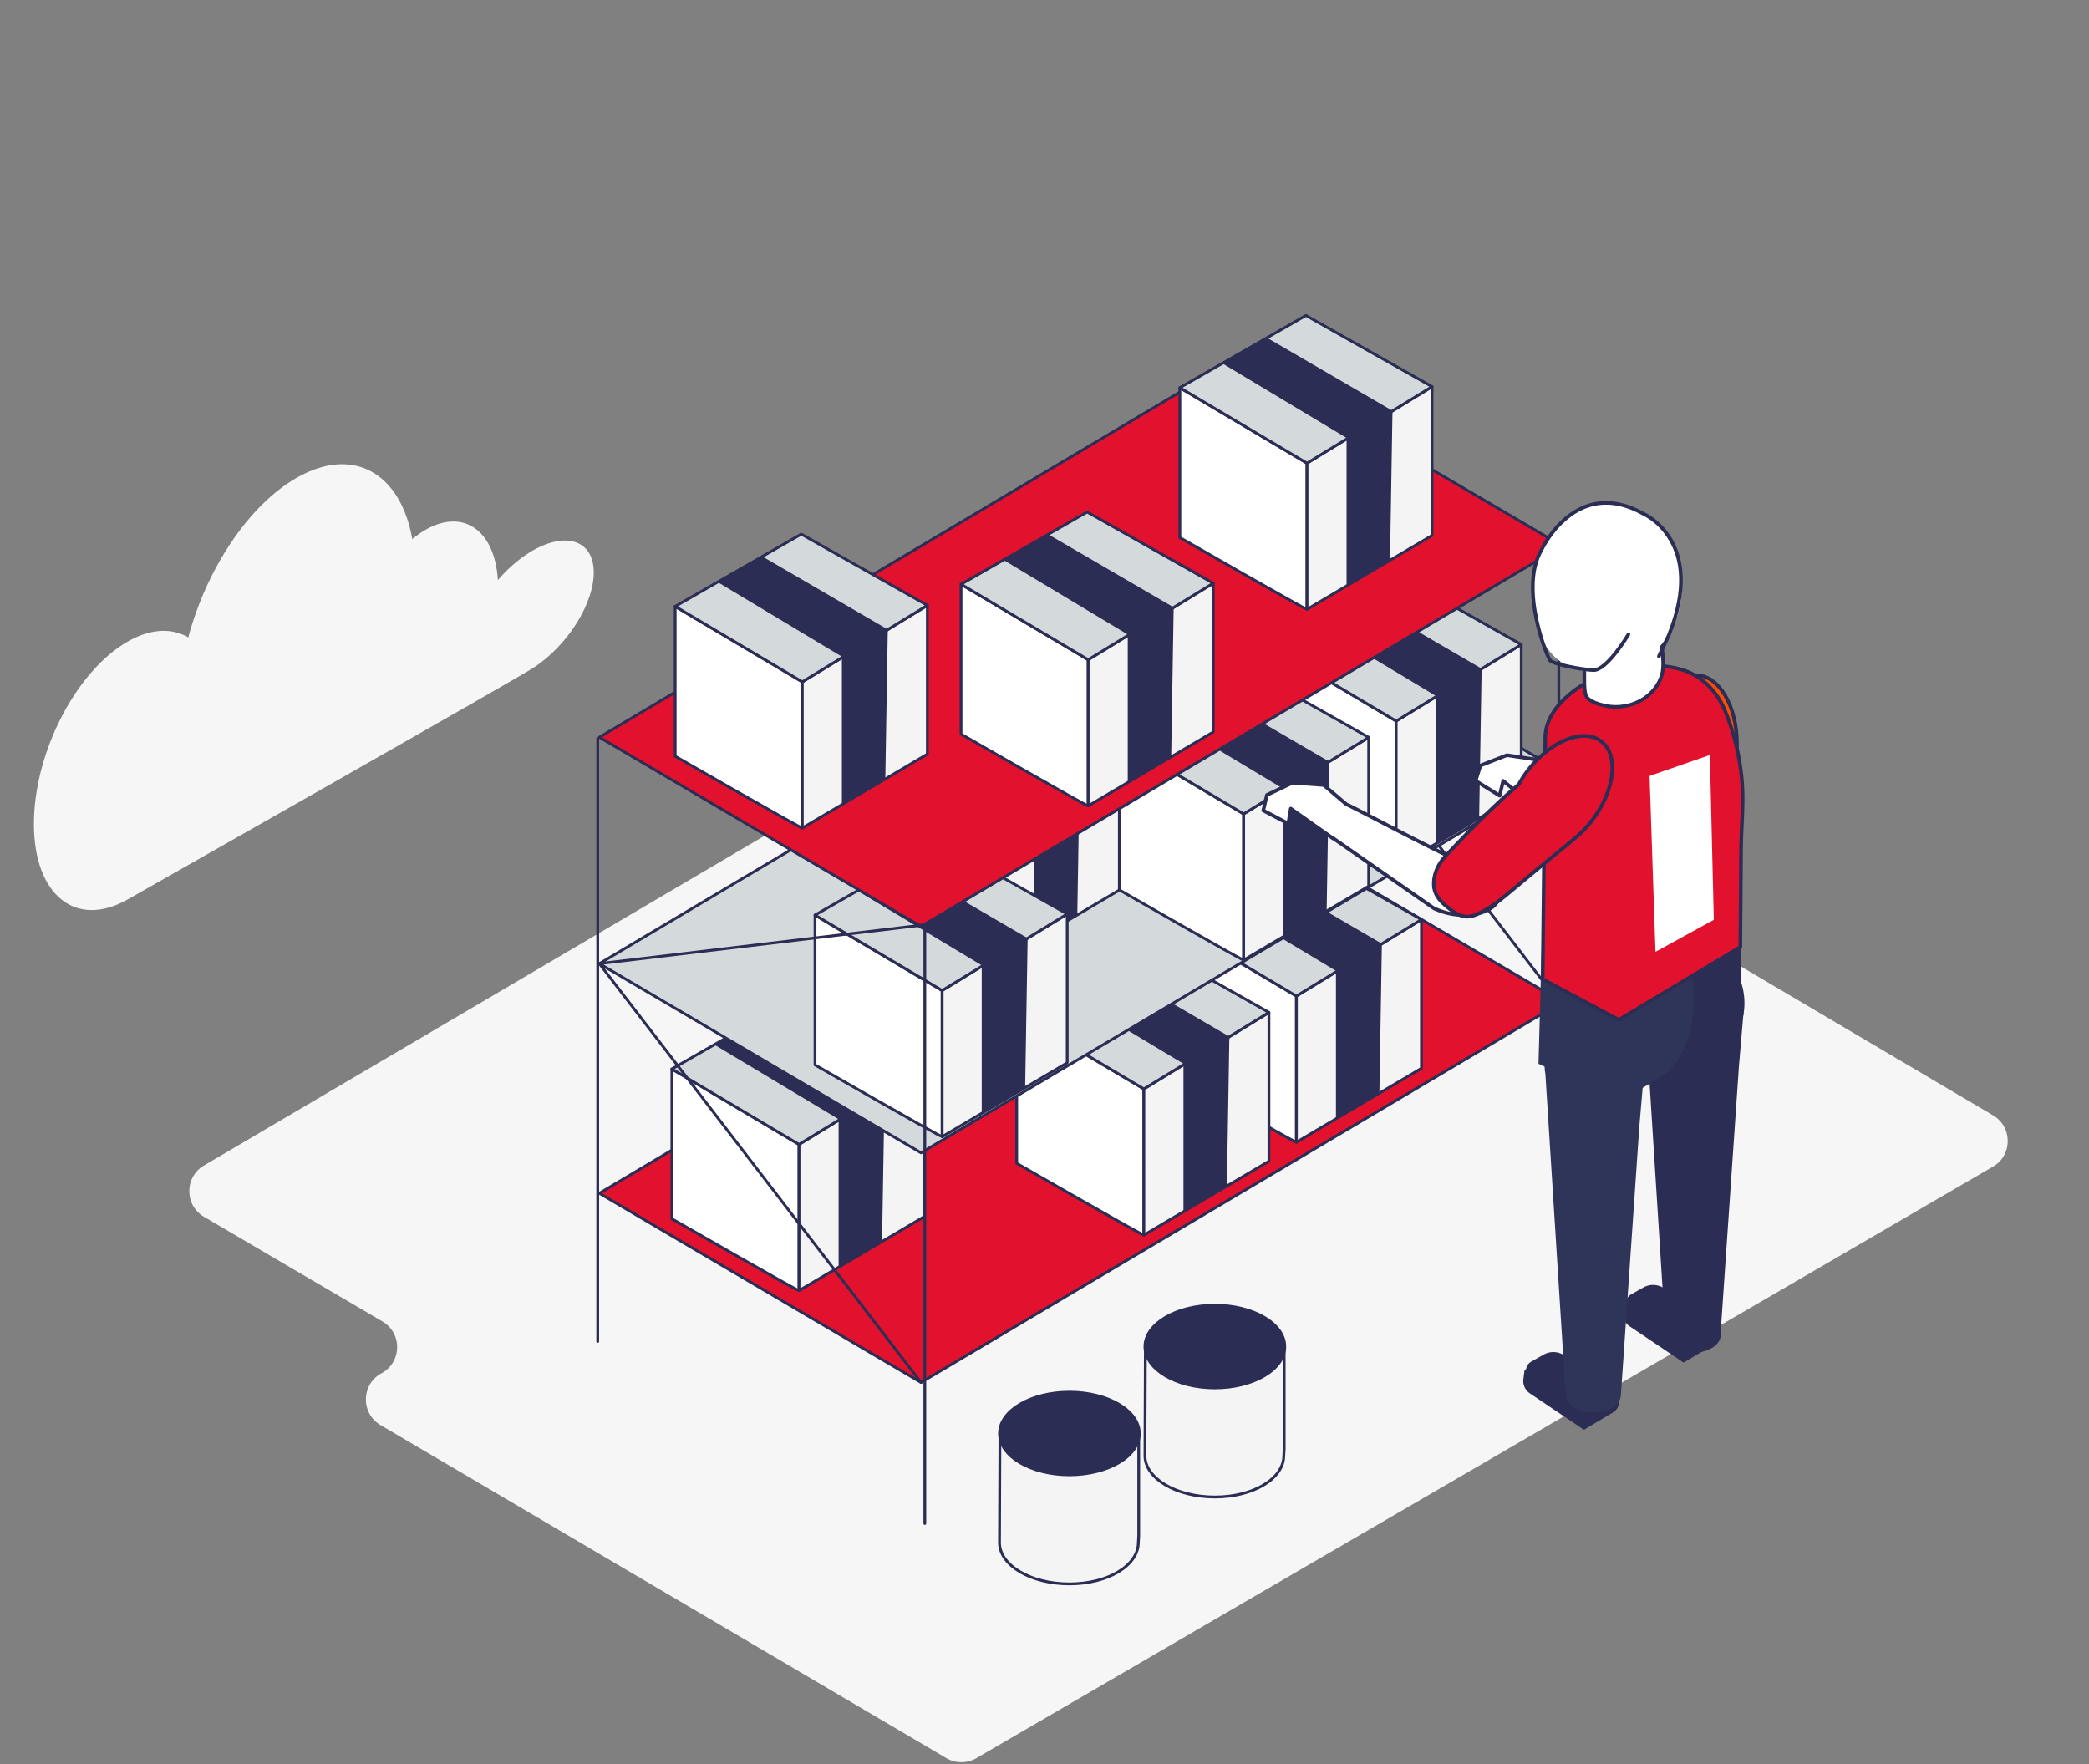 <svg xmlns="http://www.w3.org/2000/svg" viewBox="0 0 752 635"><rect x="0" y="0" width="752" height="635" fill="#808080" stroke="none"/><defs><style>.cls-4,.cls-5,.cls-6{stroke:#2b2d54;stroke-linecap:round;stroke-linejoin:round}.cls-4,.cls-5{stroke-width:1.3px}.cls-4,.cls-7{fill:#2b2d54}.cls-8{fill:#fff}.cls-9{fill:#f6f6f6;mix-blend-mode:multiply}.cls-5,.cls-6{fill:none}.cls-11{fill:#f4f4f4}.cls-12{fill:#d4d9db}.cls-13{fill:#ff7f52}.cls-14{fill:#e2122e}</style></defs><g style="isolation:isolate"><g id="Layer_1"><path d="m73.43 438.01 64.25 37.68c7.19 4.22 7 14.7-.34 18.65-7.33 3.95-7.53 14.42-.36 18.64l203.7 119.91c3.31 1.95 7.42 1.96 10.74.03l366-212.95c7.05-4.1 7.09-14.31.06-18.46l-300.7-177.57a10.61 10.61 0 0 0-10.8 0L73.42 419.56c-7.03 4.13-7.02 14.33.01 18.45" class="cls-9"/><path d="m359.95 517.23-.15 38.05c0 8.22 11.27 14.88 25.17 14.88s24.81-6.66 24.81-14.88l.14-2.38v-35.76" class="cls-11"/><path d="m359.95 517.23-.15 38.05c0 8.22 11.27 14.88 25.17 14.88s24.81-6.66 24.81-14.88l.14-2.38v-35.76" class="cls-6"/><ellipse cx="384.97" cy="516.01" class="cls-7" rx="25.17" ry="14.88"/><ellipse cx="384.97" cy="516.01" class="cls-6" rx="25.17" ry="14.88"/><path d="m412.31 485.95-.15 38.05c0 8.22 11.27 14.88 25.17 14.88s24.81-6.66 24.81-14.88l.14-2.38v-35.76" class="cls-11"/><path d="m412.31 485.95-.15 38.05c0 8.22 11.27 14.88 25.17 14.88s24.81-6.66 24.81-14.88l.14-2.38v-35.76" class="cls-6"/><ellipse cx="437.33" cy="484.73" class="cls-7" rx="25.17" ry="14.88"/><ellipse cx="437.33" cy="484.73" class="cls-6" rx="25.17" ry="14.88"/><path d="m560.5 197.05-115.13 12.84 115.79 150.76M443.6 348.25V130.38M561.35 413.79l-.28-216.74" class="cls-6"/><path d="m215.76 429.54 115.78 68.1 230.8-136.99-116.19-68.1z" class="cls-14"/><path d="m215.76 429.54 115.78 68.1 230.8-136.99-116.19-68.1z" class="cls-6"/><path d="M466.68 411.16v-52.61l-45.78-27.16v53.94s45.48 26.13 45.78 25.83" class="cls-8"/><path d="M466.68 411.16v-52.61l-45.78-27.16v53.94s45.48 26.13 45.78 25.83" class="cls-6"/><path d="M466.68 358.55 511.69 331v53.56l-45.01 26.6z" class="cls-11"/><path d="M480.92 402.67v-53.18l16.53-9.82-.89 53.56z" class="cls-7"/><path d="M466.68 358.55 511.69 331v53.56l-45.01 26.6z" class="cls-6"/><path d="m511.69 331-45.39-25.63-45.4 26.02 45.78 27.16z" class="cls-12"/><path d="m480.92 349.49 16.53-9.81-45.14-26.27-16.02 9.31z" class="cls-8"/><path d="m480.92 349.49 16.53-9.81-45.14-26.27-16.02 9.31z" class="cls-7"/><path d="m511.69 331-45.39-25.63-45.4 26.02 45.78 27.16z" class="cls-6"/><path d="M411.77 444.59v-52.61l-45.78-27.16v53.94s45.48 26.13 45.78 25.83" class="cls-8"/><path d="M411.77 444.59v-52.61l-45.78-27.16v53.94s45.48 26.13 45.78 25.83" class="cls-6"/><path d="m411.77 391.98 45.02-27.54V418l-45.02 26.59z" class="cls-11"/><path d="M426.02 436.1v-53.18l16.53-9.82-.89 53.56z" class="cls-7"/><path d="m411.77 391.98 45.02-27.54V418l-45.02 26.59z" class="cls-6"/><path d="m456.79 364.44-45.4-25.63L366 364.82l45.77 27.16z" class="cls-12"/><path d="m426.02 382.93 16.52-9.82-45.13-26.27-16.03 9.31z" class="cls-8"/><path d="m426.02 382.93 16.52-9.82-45.13-26.27-16.03 9.31z" class="cls-7"/><path d="m456.79 364.44-45.4-25.63L366 364.82l45.77 27.16z" class="cls-6"/><path d="M287.64 464.57v-52.61l-45.77-27.16v53.94s45.48 26.13 45.77 25.83" class="cls-8"/><path d="M287.64 464.57v-52.61l-45.77-27.16v53.94s45.48 26.13 45.77 25.83" class="cls-6"/><path d="m287.64 411.96 45.02-27.55v53.56l-45.02 26.6z" class="cls-11"/><path d="M301.89 456.08V402.9l16.53-9.82-.89 53.56z" class="cls-7"/><path d="m287.64 411.96 45.02-27.55v53.56l-45.02 26.6z" class="cls-6"/><path d="m332.66 384.41-45.4-25.63-45.39 26.02 45.77 27.16z" class="cls-12"/><path d="m301.89 402.9 16.53-9.82-45.14-26.26-16.03 9.3z" class="cls-8"/><path d="m301.89 402.9 16.53-9.82-45.14-26.26-16.03 9.3z" class="cls-7"/><path d="m332.66 384.41-45.4-25.63-45.39 26.02 45.77 27.16z" class="cls-6"/><path d="m215.76 346.88 115.78 68.1 230.8-136.99-116.19-68.1z" class="cls-12"/><path d="m215.76 346.88 115.78 68.1 230.8-136.99-116.19-68.1z" class="cls-6"/><path d="M502.59 312.16v-52.61l-45.77-27.16v53.94s45.48 26.13 45.77 25.83" class="cls-8"/><path d="M502.59 312.16v-52.61l-45.77-27.16v53.94s45.48 26.13 45.77 25.83" class="cls-6"/><path d="m502.59 259.55 45.02-27.54v53.55l-45.02 26.6z" class="cls-11"/><path d="M516.83 303.67v-53.18l16.53-9.82-.89 53.56z" class="cls-7"/><path d="m502.59 259.55 45.02-27.54v53.55l-45.02 26.6z" class="cls-6"/><path d="m547.61 232.01-45.4-25.64-45.39 26.02 45.77 27.16z" class="cls-12"/><path d="m516.83 250.5 16.54-9.82-45.14-26.27-16.03 9.31z" class="cls-8"/><path d="m516.83 250.5 16.54-9.82-45.14-26.27-16.03 9.31z" class="cls-7"/><path d="m547.61 232.01-45.4-25.64-45.39 26.02 45.77 27.16z" class="cls-6"/><path d="M447.69 345.59v-52.61l-45.77-27.16v53.94s45.48 26.13 45.77 25.83" class="cls-8"/><path d="M447.69 345.59v-52.61l-45.77-27.16v53.94s45.48 26.13 45.77 25.83" class="cls-6"/><path d="m447.69 292.98 45.01-27.54V319l-45.01 26.59z" class="cls-11"/><path d="M461.93 337.1v-53.18l16.53-9.82-.89 53.56z" class="cls-7"/><path d="m447.69 292.98 45.01-27.54V319l-45.01 26.59z" class="cls-6"/><path d="m492.7 265.44-45.39-25.63-45.4 26.01 45.78 27.16z" class="cls-12"/><path d="m461.93 283.93 16.53-9.82-45.14-26.27-16.02 9.31z" class="cls-8"/><path d="m461.93 283.93 16.53-9.82-45.14-26.27-16.02 9.31z" class="cls-7"/><path d="m492.7 265.44-45.39-25.63-45.4 26.01 45.78 27.16z" class="cls-6"/><path d="M357.93 347v-52.61l-45.78-27.16v53.94s45.48 26.13 45.78 25.83" class="cls-8"/><path d="M357.93 347v-52.61l-45.78-27.16v53.94s45.48 26.13 45.78 25.83" class="cls-6"/><path d="m357.93 294.38 45.01-27.54v53.56L357.93 347z" class="cls-11"/><path d="M372.17 338.51v-53.18l16.53-9.82-.89 53.56z" class="cls-7"/><path d="m357.93 294.38 45.01-27.54v53.56L357.93 347z" class="cls-6"/><path d="m402.94 266.84-45.39-25.63-45.4 26.01 45.78 27.16z" class="cls-12"/><path d="m372.17 285.33 16.53-9.82-45.14-26.27-16.02 9.31z" class="cls-8"/><path d="m372.17 285.33 16.53-9.82-45.14-26.27-16.02 9.31z" class="cls-8"/><path d="m402.94 266.84-45.39-25.63-45.4 26.01 45.78 27.16z" class="cls-6"/><path d="M339.16 409.17v-52.61l-45.77-27.16v53.94s45.48 26.13 45.77 25.83" class="cls-8"/><path d="M339.16 409.17v-52.61l-45.77-27.16v53.94s45.48 26.13 45.77 25.83" class="cls-6"/><path d="m339.16 356.55 45.01-27.54v53.56l-45.01 26.6z" class="cls-11"/><path d="M353.4 400.68V347.5l16.53-9.82-.89 53.56z" class="cls-7"/><path d="m339.16 356.55 45.01-27.54v53.56l-45.01 26.6z" class="cls-6"/><path d="m384.17 329.01-45.39-25.63-45.39 26.01 45.77 27.16z" class="cls-12"/><path d="m353.4 347.5 16.53-9.82-45.14-26.27-16.02 9.31z" class="cls-8"/><path d="m353.4 347.5 16.53-9.82-45.14-26.27-16.02 9.31z" class="cls-7"/><path d="m384.17 329.01-45.39-25.63-45.39 26.01 45.77 27.16z" class="cls-6"/><path d="m215.76 265.39 115.78 68.1 230.8-136.98-116.19-68.1z" class="cls-14"/><path d="m215.76 265.39 115.78 68.1 230.8-136.98-116.19-68.1z" class="cls-6"/><path d="M470.5 219.34v-52.61l-45.77-27.16v53.94s45.48 26.13 45.77 25.83" class="cls-8"/><path d="M470.5 219.34v-52.61l-45.77-27.16v53.94s45.48 26.13 45.77 25.83" class="cls-6"/><path d="m470.5 166.73 45.01-27.55v53.56l-45.01 26.6z" class="cls-11"/><path d="M484.74 210.85v-53.18l16.53-9.82-.89 53.56z" class="cls-7"/><path d="m470.5 166.73 45.01-27.55v53.56l-45.01 26.6z" class="cls-6"/><path d="m515.51 139.18-45.4-25.63-45.39 26.01 45.78 27.17z" class="cls-12"/><path d="m484.74 157.67 16.53-9.82-45.14-26.27-16.02 9.31z" class="cls-8"/><path d="m484.74 157.67 16.53-9.82-45.14-26.27-16.02 9.31z" class="cls-7"/><path d="m515.51 139.18-45.4-25.63-45.39 26.01 45.78 27.17z" class="cls-6"/><path d="M391.73 290.09v-52.61l-45.77-27.16v53.94s45.48 26.13 45.77 25.83" class="cls-8"/><path d="M391.73 290.09v-52.61l-45.77-27.16v53.94s45.48 26.13 45.77 25.83" class="cls-6"/><path d="m391.73 237.48 45.01-27.54v53.56l-45.01 26.59z" class="cls-11"/><path d="M405.97 281.6v-53.18l16.53-9.82-.89 53.56z" class="cls-7"/><path d="m391.73 237.48 45.01-27.54v53.56l-45.01 26.59z" class="cls-6"/><path d="m436.74 209.94-45.39-25.63-45.39 26.01 45.77 27.16z" class="cls-12"/><path d="m405.97 228.43 16.53-9.82-45.14-26.27-16.02 9.31z" class="cls-8"/><path d="m405.97 228.43 16.53-9.82-45.14-26.27-16.02 9.31z" class="cls-7"/><path d="m436.74 209.94-45.39-25.63-45.39 26.01 45.77 27.16z" class="cls-6"/><path d="M288.82 298.06v-52.61l-45.77-27.16v53.94s45.48 26.13 45.77 25.83" class="cls-8"/><path d="M288.82 298.06v-52.61l-45.77-27.16v53.94s45.48 26.13 45.77 25.83" class="cls-6"/><path d="m288.82 245.45 45.01-27.54v53.55l-45.01 26.6z" class="cls-11"/><path d="M303.06 289.57v-53.18l16.53-9.82-.89 53.56z" class="cls-7"/><path d="m288.82 245.45 45.01-27.54v53.55l-45.01 26.6z" class="cls-6"/><path d="m333.83 217.91-45.39-25.64-45.39 26.02 45.77 27.16z" class="cls-12"/><path d="m303.06 236.4 16.53-9.82-45.14-26.27-16.02 9.31z" class="cls-8"/><path d="m303.06 236.4 16.53-9.82-45.14-26.27-16.02 9.31z" class="cls-7"/><path d="m333.83 217.91-45.39-25.64-45.39 26.02 45.77 27.16zM215.17 482.88V265.89M332.92 548.42V332.9M332.92 332.9l-117.16 13.98 115.78 150.76" class="cls-6"/><path d="m606.09 489.73-.3-6.38 12.38-7.2v4.09c0 1.42-.75 2.74-1.97 3.47z" class="cls-4"/><path d="m618.18 476.15-19.8-12.04a6.37 6.37 0 0 0-6.44-.11l-4.43 2.49c-2.16 1.22-2.22 4.32-.1 5.62l18.4 11.24 12.38-7.2Z" class="cls-4"/><path d="m606.09 489.73-19.21-12.92c-1.25-.84-2.02-2.35-2.02-3.97l.43-3.45 20.53 13.96z" class="cls-4"/><path d="M600.21 480.71c.23 3.1 4.36 5.52 9.24 5.55s9.05-2.34 9.32-5.43c.29-3.27-3.84-6.09-9.24-6.12s-9.57 2.73-9.33 6.01Z" class="cls-5"/><path d="m592.86 364.59 7.31 115.48c.23 3.13 4.39 5.58 9.3 5.61s8.97-2.36 9.24-5.49l6.64-96.66 1.61-18.83" class="cls-7"/><path d="m592.86 364.59 7.31 115.48c.23 3.13 4.39 5.58 9.3 5.61s8.97-2.36 9.24-5.49l6.64-96.66 1.61-18.83" class="cls-5"/><path d="M592.63 362.95c.78 10.52 8.45 18.37 17.19 18.42s16.5-7.7 17.41-18.21c1-11.65-6.64-22.11-17.17-22.17s-18.3 10.3-17.43 21.96" class="cls-5"/><path d="M592.63 362.95c.78 10.52 8.45 18.37 17.19 18.42s16.5-7.7 17.41-18.21c1-11.65-6.64-22.11-17.17-22.17s-18.3 10.3-17.43 21.96" class="cls-7"/><path d="m623.31 274.6.02-.05-27.06-14.29c-.39-.26-.8-.48-1.23-.67l-.05-.03h-.03c-2.17-.93-4.76-.95-7.07.48l-9.53 5.88c-1.7.82-5.69 2.93-9.82 6.16-2.93 2-5.42 4.5-7.37 7.37-1.84 2.44-3.35 5.17-4.18 8.19l-.03 1.62c-.4 1.85-.67 3.74-.7 5.68l-.94 87.14 21 11.2c3.98 2.12 8.77 2 12.64-.32l37.51-22.48.64-89.15c.02-2.99-1.58-5.4-3.81-6.73Z" class="cls-7"/><path d="m570.2 513.9-.3-6.38 12.38-7.2v4.09c0 1.42-.75 2.74-1.97 3.47z" class="cls-4"/><path d="m582.28 500.32-19.8-12.04a6.37 6.37 0 0 0-6.44-.11l-4.43 2.49c-2.17 1.22-2.22 4.32-.1 5.62l18.4 11.24 12.38-7.2Z" class="cls-4"/><path d="m570.2 513.9-19.21-12.92c-1.25-.84-2.02-2.35-2.02-3.97l.43-3.45 20.53 13.96z" class="cls-4"/><path d="M591.34 385.35c1-11.65-6.64-22.11-17.17-22.17s-18.3 10.3-17.43 21.96c.04.57.18 1.09.26 1.64h-.03l7.31 115.48c.23 3.13 4.39 5.58 9.3 5.61s8.97-2.36 9.24-5.49l6.64-96.66 1.59-18.62c.1-.58.25-1.14.3-1.74Z" style="fill:#2f3459;stroke-linecap:round;stroke-linejoin:round;stroke-width:1.3px;stroke:#2f3459"/><path d="M609.54 362.4c.22-6.56-2.75-75.7-5-97.77l-8.28-4.37c-.39-.26-.8-.48-1.23-.68l-.05-.03h-.03c-2.18-.93-4.76-.95-7.07.48l-9.53 5.88c-1.7.82-5.69 2.93-9.82 6.16-2.93 2-5.42 4.5-7.37 7.37-1.84 2.44-3.35 5.17-4.18 8.19l-.03 1.62c-.4 1.85-.67 3.74-.7 5.67l-2.42 88.01 22.48 10.33c3.98 2.12 8.77 2 12.64-.32l11.12-6.67c.87-.92 1.81-1.78 2.58-2.79 4.5-6.01 6.62-13.58 6.88-21.09Z" style="fill:#2f3459"/><path d="M602.44 305.52h-.13l-.2-.1c-.44-.13-.85-.29-1.3-.4-.72-.17.28.06 1.03.26-8.8-4.41-40.48-24.48-40.56-24.18v.02l-7.74-7.62-11.1-1.65-9.53 3.72-1.72 5.48 8.64 5.37 1.29-5.33 12.12 9.95 2.29 1.88.05-.08 34.51 27.96.07-.03c1.84 1.03 3.93 1.89 6.25 2.46 8.43 2.05 16.26-.37 17.47-5.41 1.13-4.69-3.92-9.96-11.44-12.32Z" class="cls-8"/><path d="M602.44 305.52c.18 0-.14-.11-.6-.24.08.04.19.1.27.14.11.03.22.07.33.1" class="cls-13"/><path d="M602.44 305.52h-.13l-.2-.1c-.44-.13-.85-.29-1.3-.4-.72-.17.28.06 1.03.26-8.8-4.41-40.48-24.48-40.56-24.18v.02l-7.74-7.62-11.1-1.65-9.53 3.72-1.72 5.48 8.64 5.37 1.29-5.33 12.12 9.95 2.29 1.88.05-.08 34.51 27.96.07-.03c1.84 1.03 3.93 1.89 6.25 2.46 8.43 2.05 16.26-.37 17.47-5.41 1.13-4.69-3.92-9.96-11.44-12.32Z" class="cls-5"/><path d="M602.44 305.52c.18 0-.14-.11-.6-.24.08.04.19.1.27.14.11.03.22.07.33.1" class="cls-5"/><path d="M625.27 267.73c0-13.62-6.55-24.66-14.63-24.66s-14.63 11.04-14.63 24.66c0 2.01.18 3.94.45 5.81-1.71 7.99-2.93 16.18-3.94 24.28-.18 1.44-.34 2.87-.5 4.31l-.63 5.67c-.16 1.43-.32 2.86-.3 4.3.04 3.25 1.08 6.6 3.26 9.04 2.36 2.64 5.71 3.06 9.08 3.1 2.59.03 5.4-.15 7.38-1.82.94-.79 1.61-1.85 2.19-2.94 2.38-4.43 3.53-9.42 4.64-14.33 1.73-7.59 3.43-15.17 5.26-22.75.33-1.38.66-2.76.92-4.24.89-3.18 1.42-6.69 1.42-10.44Z" style="fill:#ff4d00"/><path d="M625.27 267.73c0-13.62-6.55-24.66-14.63-24.66s-14.63 11.04-14.63 24.66c0 2.01.18 3.94.45 5.81-1.71 7.99-2.93 16.18-3.94 24.28-.18 1.44-.34 2.87-.5 4.31l-.63 5.67c-.16 1.43-.32 2.86-.3 4.3.04 3.25 1.08 6.6 3.26 9.04 2.36 2.64 5.71 3.06 9.08 3.1 2.59.03 5.4-.15 7.38-1.82.94-.79 1.61-1.85 2.19-2.94 2.38-4.43 3.53-9.42 4.64-14.33 1.73-7.59 3.43-15.17 5.26-22.75.33-1.38.66-2.76.92-4.24.89-3.18 1.42-6.69 1.42-10.44Z" class="cls-5"/><path d="M616.89 248.92c-2.81-3.51-6.5-6.24-11.01-7.71-4.64-1.52-9.63-1.71-14.49-1.33-6.91.55-13.8 2.27-19.87 5.62-7.16 3.95-15.15 11.13-15.25 19.84l-.94 87.14 27.41 14.62 43.75-26.21c.08-11.6.17-23.21.25-34.81.06-8.53 1.06-16.98.28-25.52a86 86 0 0 0-5.94-24.45c-1.06-2.62-2.46-5.05-4.17-7.19Z" class="cls-14"/><path d="M616.89 248.92c-2.81-3.51-6.5-6.24-11.01-7.71-4.64-1.52-9.63-1.71-14.49-1.33-6.91.55-13.8 2.27-19.87 5.62-7.16 3.95-15.15 11.13-15.25 19.84l-.94 87.14 27.41 14.62 43.75-26.21c.08-11.6.17-23.21.25-34.81.06-8.53 1.06-16.98.28-25.52a86 86 0 0 0-5.94-24.45c-1.06-2.62-2.46-5.05-4.17-7.19Z" class="cls-5"/><path d="M527.59 310.92s-.04.01-.13.01c-.06-.02-.14-.06-.21-.09-.45-.1-.87-.23-1.33-.3-.73-.12.29.04 1.05.19-9.1-3.76-42.16-21.45-42.21-21.14v.02l-8.27-7.03-11.2-.83-9.23 4.41-1.31 5.59 9.01 4.73.89-5.4 12.81 9.04 2.42 1.71.04-.09 36.45 25.36.07-.03c1.91.89 4.06 1.6 6.42 1.99 8.56 1.42 16.19-1.56 17.03-6.67.79-4.76-4.63-9.65-12.3-11.45Z" class="cls-8"/><path d="M527.59 310.92c.18-.02-.15-.1-.62-.2.09.04.2.09.28.12.11.02.22.05.34.08" class="cls-13"/><path d="M527.59 310.92s-.04.01-.13.01c-.06-.02-.14-.06-.21-.09-.45-.1-.87-.23-1.33-.3-.73-.12.29.04 1.05.19-9.1-3.76-42.16-21.45-42.21-21.14v.02l-8.27-7.03-11.2-.83-9.23 4.41-1.31 5.59 9.01 4.73.89-5.4 12.81 9.04 2.42 1.71.04-.09 36.45 25.36.07-.03c1.91.89 4.06 1.6 6.42 1.99 8.56 1.42 16.19-1.56 17.03-6.67.79-4.76-4.63-9.65-12.3-11.45Z" class="cls-5"/><path d="M527.59 310.92c.18-.02-.15-.1-.62-.2.09.04.2.09.28.12.11.02.22.05.34.08" class="cls-5"/><path d="M573.08 295.36c8.26-10.81 9.75-23.57 3.34-28.5s-18.31-.16-26.57 10.65c-1.22 1.6-2.24 3.24-3.16 4.88-6.2 5.29-12.14 11.05-17.85 16.87-1.01 1.03-2.01 2.08-3.01 3.12-1.31 1.37-2.62 2.75-3.93 4.12-.99 1.04-1.98 2.08-2.84 3.23-1.93 2.6-3.14 5.89-2.9 9.17.27 3.53 2.68 5.92 5.33 8.01 2.04 1.61 4.38 3.17 6.96 3.06 1.22-.06 2.4-.49 3.52-1 4.58-2.07 8.51-5.32 12.37-8.54 5.98-4.98 11.93-9.95 17.97-14.85 1.1-.89 2.2-1.79 3.3-2.8a38.8 38.8 0 0 0 7.46-7.42Z" class="cls-14"/><path d="M573.08 295.36c8.26-10.81 9.75-23.57 3.34-28.5s-18.31-.16-26.57 10.65c-1.22 1.6-2.24 3.24-3.16 4.88-6.2 5.29-12.14 11.05-17.85 16.87-1.01 1.03-2.01 2.08-3.01 3.12-1.31 1.37-2.62 2.75-3.93 4.12-.99 1.04-1.98 2.08-2.84 3.23-1.93 2.6-3.14 5.89-2.9 9.17.27 3.53 2.68 5.92 5.33 8.01 2.04 1.61 4.38 3.17 6.96 3.06 1.22-.06 2.4-.49 3.52-1 4.58-2.07 8.51-5.32 12.37-8.54 5.98-4.98 11.93-9.95 17.97-14.85 1.1-.89 2.2-1.79 3.3-2.8a38.8 38.8 0 0 0 7.46-7.42Z" class="cls-5"/><path d="M570.32 244.45v-15.56s9.96-14.42 18.26-12.21c8.3 2.22 9.59 8.14 9.59 13.5 0 3.61.84 7.35.42 10.94-.48 4.15-3.2 7.88-6.58 10.19-4.04 2.77-9.27 3.76-14.05 2.76-1.96-.41-5.46-1.36-6.71-3.09-.97-1.33-.92-4.76-.92-6.53Z" class="cls-8"/><path d="M570.32 244.45v-15.56s9.96-14.42 18.26-12.21c8.3 2.22 9.59 8.14 9.59 13.5 0 3.61.84 7.35.42 10.94-.48 4.15-3.2 7.88-6.58 10.19-4.04 2.77-9.27 3.76-14.05 2.76-1.96-.41-5.46-1.36-6.71-3.09-.97-1.33-.92-4.76-.92-6.53Z" class="cls-5"/><path d="M605.41 211.51c0 16.75-12 29.33-26.74 30.33-21.76 1.48-26.74-13.58-26.74-30.33s11.97-30.33 26.74-30.33 26.74 13.58 26.74 30.33" class="cls-8"/><path d="M586.18 228.4s-7.74 13.07-12.66 12.82-14.38-2.22-15.49-3.45-11.19-25.89-3.2-39.7c0 0 12.29-27 36.88-13.07 0 0 22.74 9.86 8.97 43.77l-3.52 7.48" class="cls-5"/><path d="m595.94 342.63 21-11.53-1.42-59.32-21.71 7.54z" class="cls-8"/><path d="M190.31 199.07c-4.06 2.57-7.83 5.95-11.08 9.74-1.1-17.82-12.34-25.92-26.05-18.1-1.63.93-3.21 2.07-4.76 3.34-4.23-23.79-21.24-33.69-41.58-22.08-17.49 9.98-32.51 33.03-39.07 57.48-5.88-3.47-13.47-3.26-21.77 1.47-18.66 10.65-33.79 40.06-33.79 65.69S27.34 334.39 46 323.75c11.8-6.73 137.01-77.68 145.69-83.17 12.55-7.93 22.42-23.65 22.04-35.12-.38-11.46-10.86-14.33-23.42-6.4Z" class="cls-9"/></g></g></svg>
